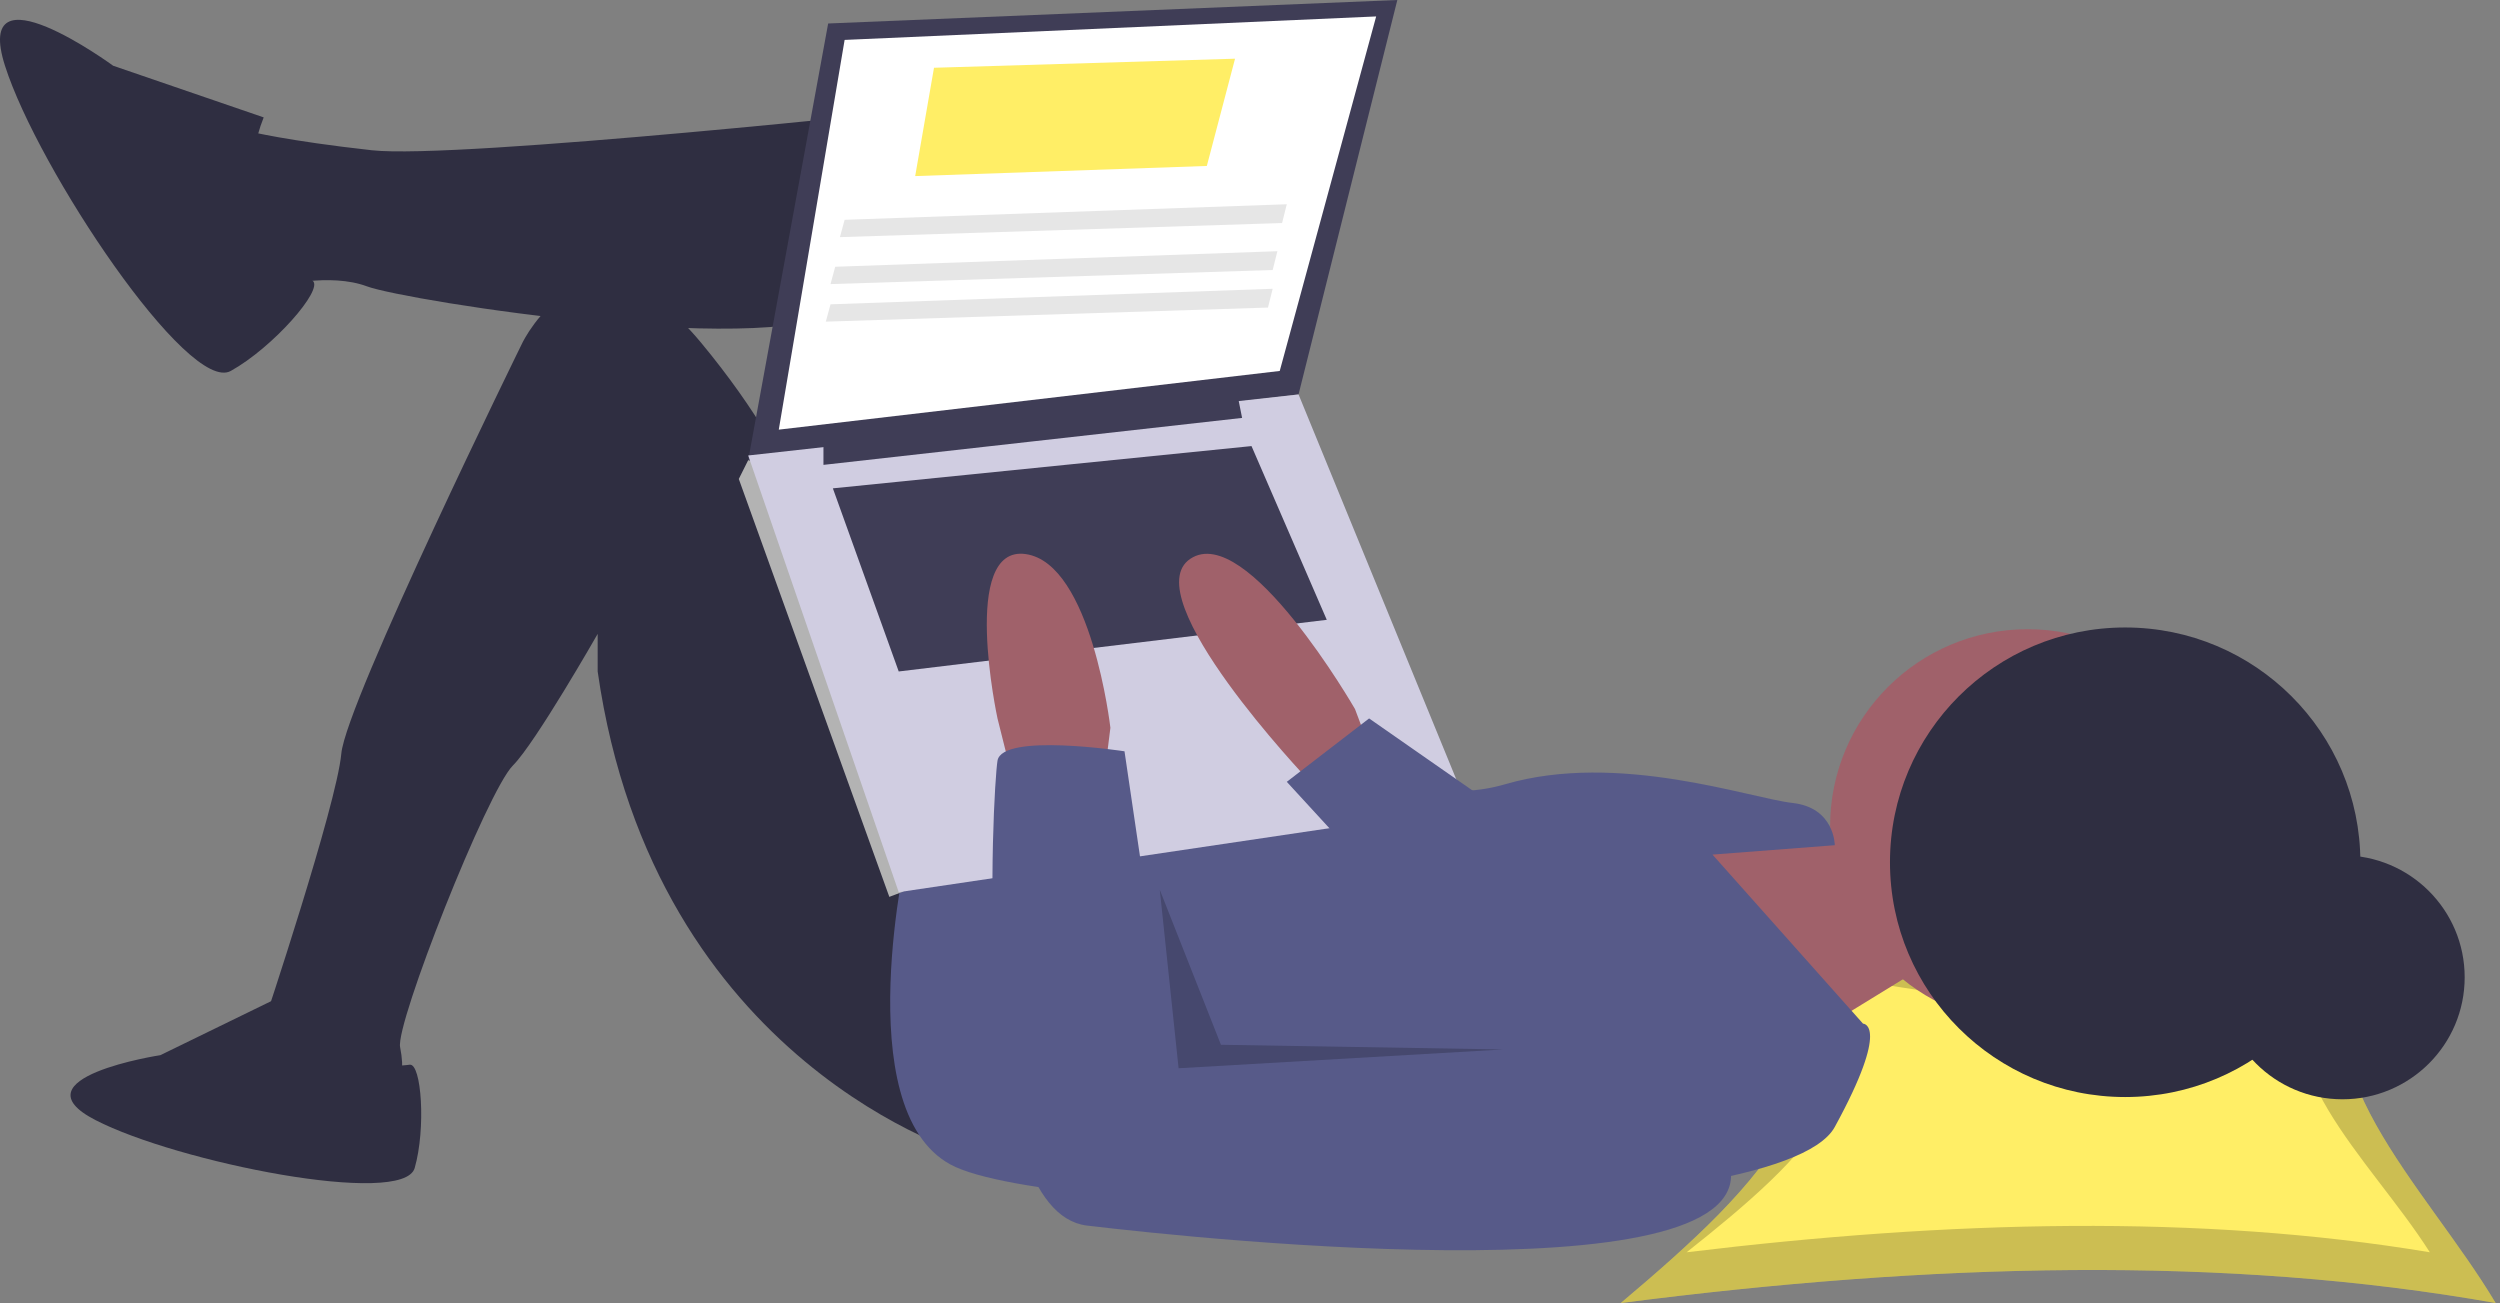 <svg width="330" height="172" xmlns="http://www.w3.org/2000/svg" aria-hidden="true" focusable="false"><rect width="100%" height="100%" fill="#808080" stroke="none"/><g fill="none"><path d="M329.43 172c-35.638-6.332-74.61-5.28-115.49 0 18.633-15.702 34.714-31.404 16.082-47.106 36.344 7.485 41.435 6.727 81.866 0-9.378 15.702 8.165 31.404 17.542 47.106Z" fill="#FE6"/><path d="M329.43 172c-35.638-6.332-74.61-5.28-115.49 0 18.633-15.702 34.714-31.404 16.082-47.106 36.344 7.485 41.435 6.727 81.866 0-9.378 15.702 8.165 31.404 17.542 47.106Z" fill="#000" opacity=".2"/><path d="M320.738 165.301c-30.274-5.054-63.379-4.214-98.105 0 15.828-12.534 29.488-25.067 13.66-37.601 30.874 5.974 35.198 5.37 69.543 0-7.966 12.534 6.936 25.067 14.902 37.601Z" fill="#FE6"/><ellipse fill="#2F2E41" cx="309.207" cy="129.004" rx="16.13" ry="16.102"/><path fill="#A0616A" d="m235.983 110.328 11.176 1.86 5.589 16.115-16.144 9.917-18.628-27.892h17.386z"/><ellipse fill="#A0616A" cx="267.65" cy="109.088" rx="26.078" ry="26.032"/><path d="M123.598 14.256s-63.333 6.818-74.51 5.578c-11.176-1.24-16.143-2.479-16.143-2.479s-7.451 9.917-3.726 14.256c2.087 2.5 4.612 4.6 7.451 6.198 0 0 6.83-1.86 11.798 0 4.967 1.86 55.26 9.917 63.954 2.48 8.692-7.438 11.176-26.033 11.176-26.033Z" fill="#2F2E41"/><path d="M127.944 152.476s-41.6-11.777-49.052-63.842v-4.958s-8.23 14.415-11.176 17.355c-3.415 3.409-15.523 34.09-14.902 37.189.621 3.099 0 4.339 0 4.339l-18.006-1.86v-5.578s9.624-28.822 10.245-35.64c.62-6.818 23.905-54.234 23.905-54.234s8.693-17.975 23.594 0c14.902 17.975 16.144 30.371 16.144 30.371l19.248 37.19v39.668ZM34.808 15.496l-19.87-6.818s-18.627-13.636-14.28 0C5.003 22.314 24.872 52.065 30.46 48.966c5.588-3.1 12.31-10.792 10.811-11.904-1.497-1.112-11.432-9.17-6.464-21.566Z" fill="#2F2E41"/><path d="m37.21 131.461-16.04 7.82s-19.397 2.979-8.58 8.564c10.818 5.585 40.659 11.543 42.15 6.33 1.493-5.213.9-13.865-.668-13.635-1.57.23-12.387 1.347-16.863-9.079Z" fill="#2F2E41"/><path d="M119.873 111.568s-8.072 34.71 5.588 42.147c13.66 7.438 109.28 8.678 116.731-4.958 7.451-13.636 3.726-13.636 3.726-13.636l-19.87-22.314 16.144-1.24s0-4.958-5.588-5.578c-5.588-.62-22.974-6.818-37.876-2.48-14.902 4.34-23.594-8.677-23.594-8.677l-55.261 16.736Z" fill="#575A89"/><path fill="#3F3D56" d="M109.317 3.1 98.761 60.742l72.647-8.678L184.448 0z"/><path fill="#FFF" d="m111.49 5.269-8.692 51.444 66.127-7.747L181.653 2.17z"/><path fill="#B3B3B3" d="m101.245 61.362-2.484-.62-1.241 2.48 19.87 55.164 1.868-.713.614-3.626z"/><path fill="#D0CDE1" d="m98.761 60.122 19.87 57.644 75.13-11.157-22.353-54.544z"/><path fill="#3F3D56" d="M108.696 58.263v3.1l55.261-6.199-.62-3.099zm1.242 6.198 8.693 24.173 56.503-6.818-9.935-22.933z"/><path d="m180.722 98.551-1.863-4.958S164.58 68.8 157.127 73.759c-7.45 4.958 15.523 29.131 15.523 29.131h7.451l.62-4.339Zm-47.189 3.719-1.863-7.438s-4.967-22.933 3.725-21.693c8.693 1.24 11.177 22.933 11.177 22.933l-.621 4.959-12.418 1.24Z" fill="#A0616A"/><path d="M148.434 99.171s-16.143-2.48-16.764 1.24c-.621 3.719-3.726 59.503 11.797 61.362 15.523 1.86 92.516 9.917 84.444-9.297-8.072-19.215-20.49-16.735-20.49-16.735l-52.777 5.578-6.21-42.148Zm48.742 7.129-16.454-11.468-10.866 8.368 13.66 14.876z" fill="#575A89"/><path fill="#000" opacity=".2" d="m153.092 117.456 2.483 23.553 42.843-2.48-37.255-.619z"/><ellipse fill="#2F2E41" cx="280.523" cy="113.818" rx="31.046" ry="30.991"/><path fill="#FE6" d="m120.804 23.243 38.497-1.337 3.725-14.158-39.738 1.197z"/><path fill="#E6E6E6" d="m110.87 31.301 58.365-1.86.62-2.479-58.365 2.052zm-1.242 6.199 58.365-1.86.621-2.48-58.366 2.052zm-.621 4.957 58.365-1.859.621-2.479-58.365 2.05z"/></g></svg>